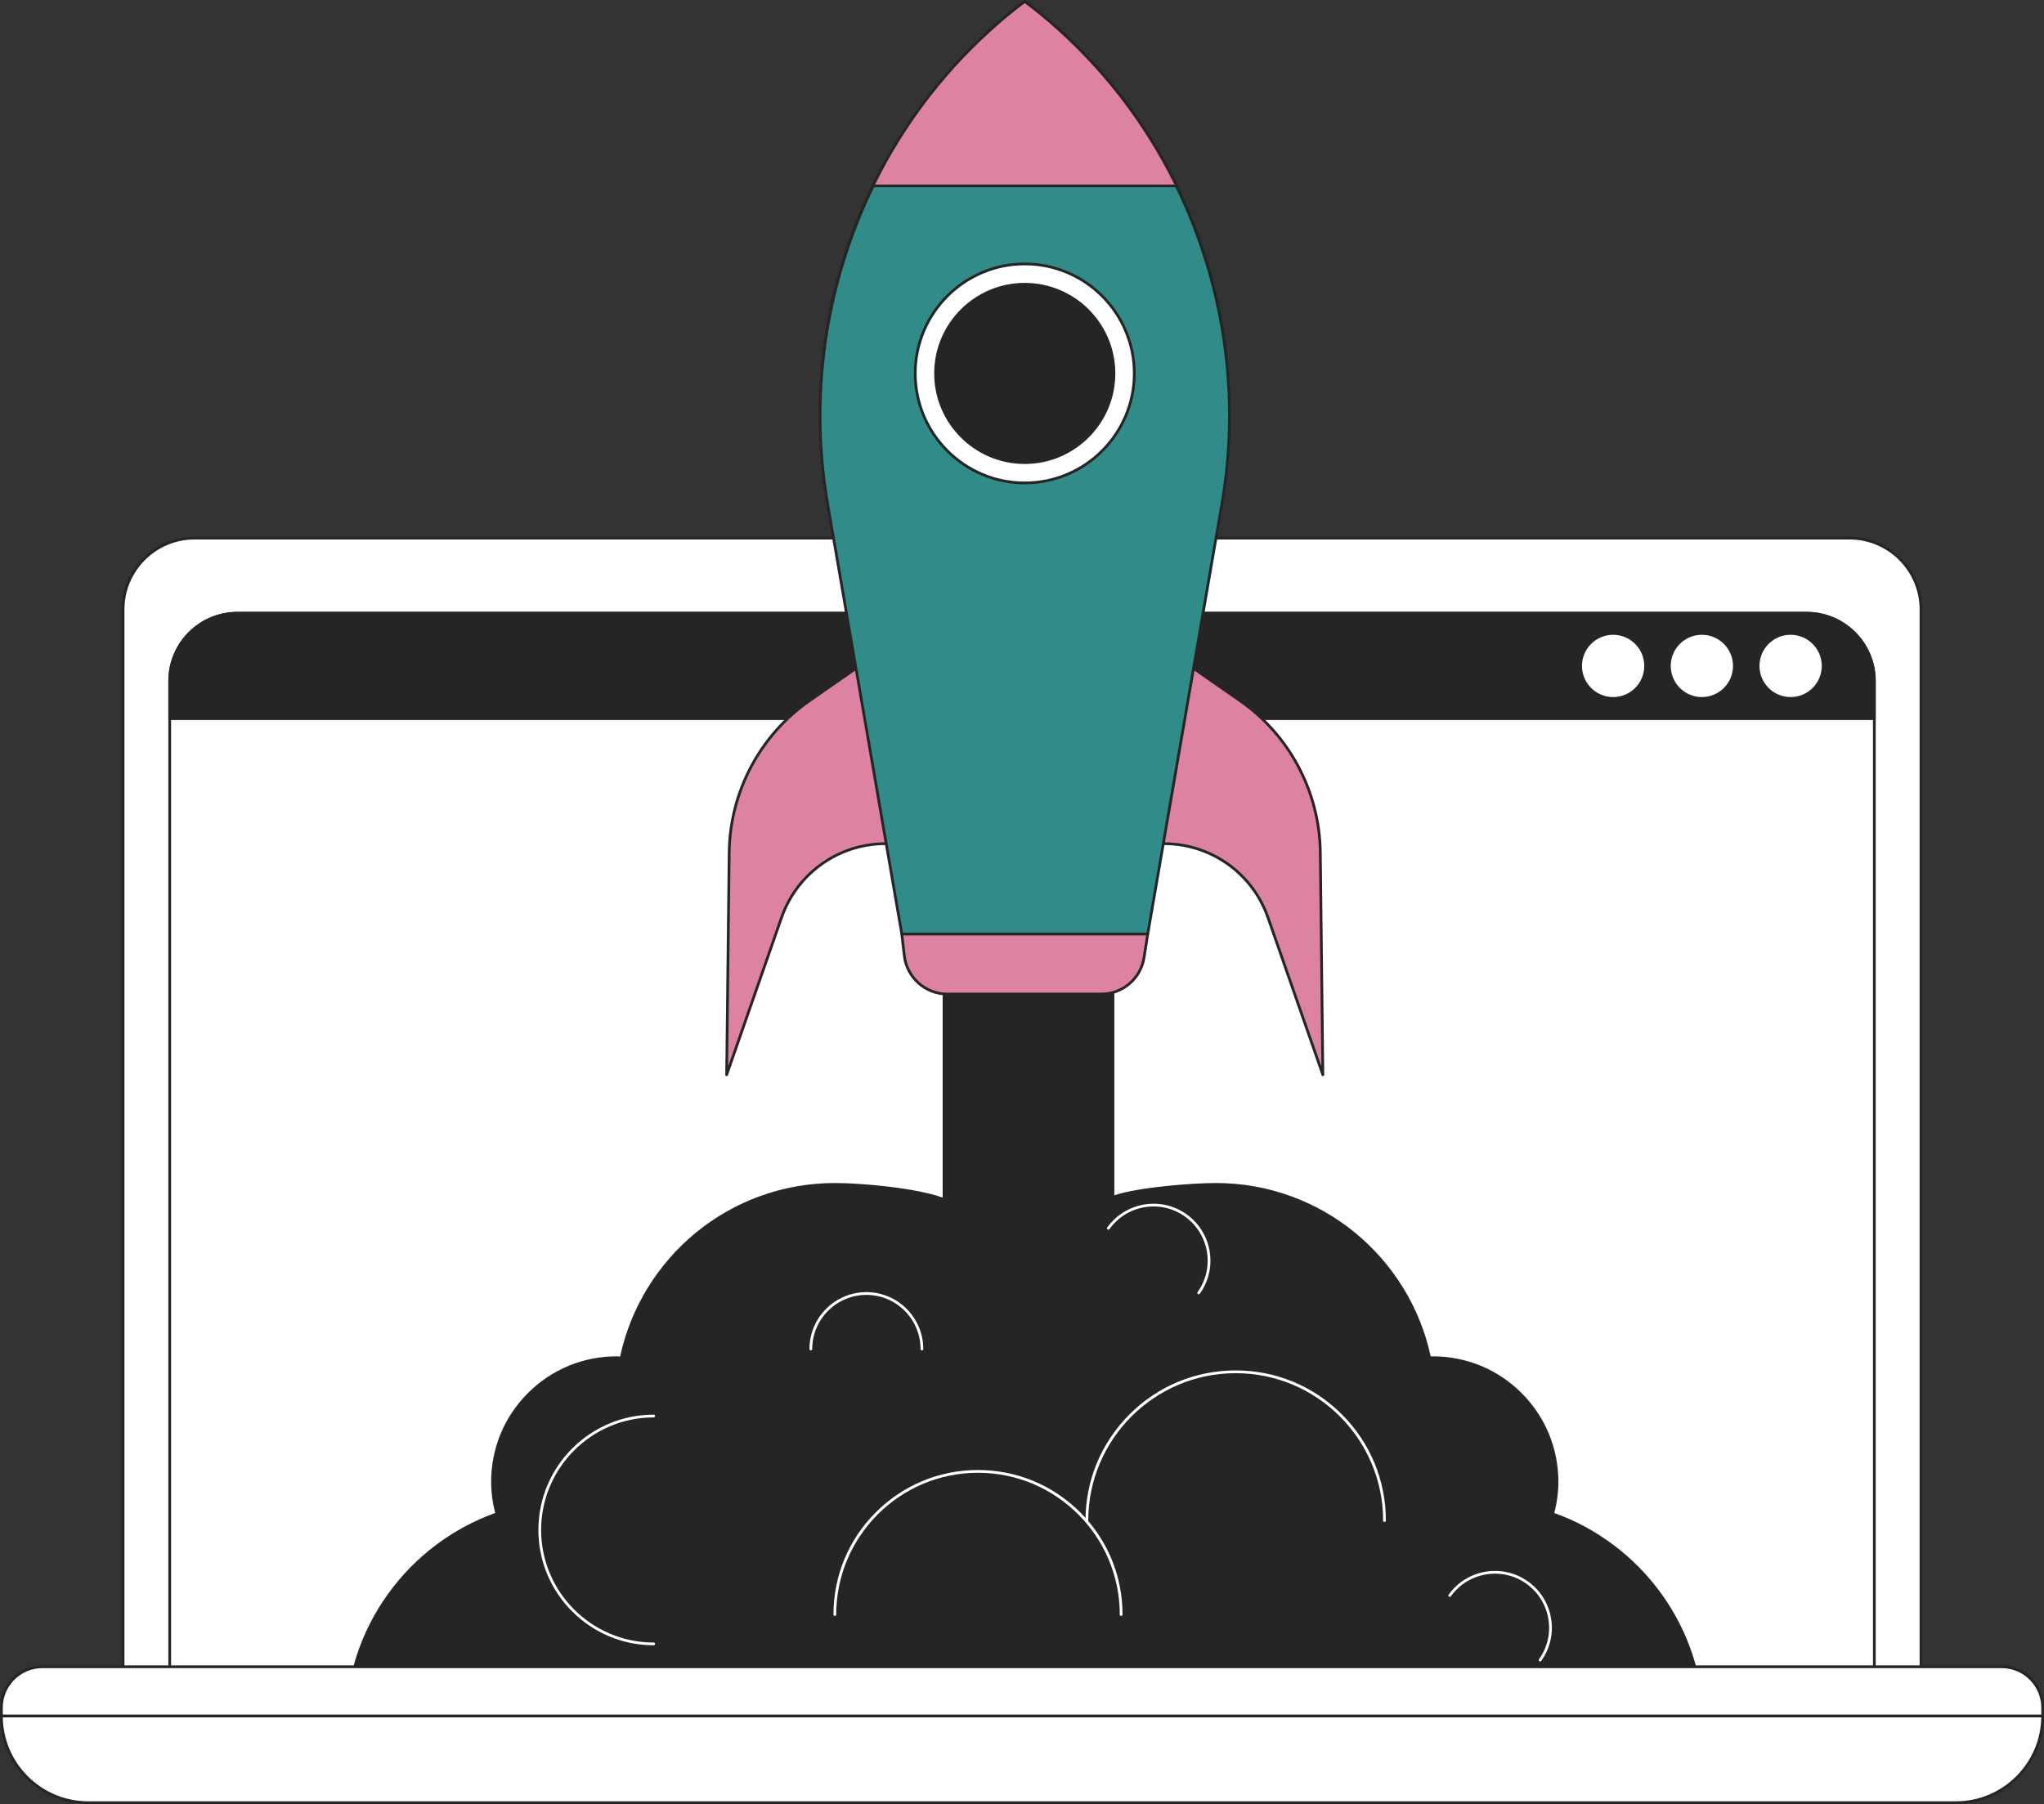 <?xml version="1.0" encoding="UTF-8" standalone="no"?><svg xmlns="http://www.w3.org/2000/svg" xmlns:xlink="http://www.w3.org/1999/xlink" fill="#000000" height="3281.2" preserveAspectRatio="xMidYMid meet" version="1" viewBox="641.6 359.3 3716.7 3281.2" width="3716.7" zoomAndPan="magnify"><rect x="641.6" y="359.3" width="3716.7" height="3281.2" fill="#333333" stroke="none"/><g><g><g><g><g id="change1_8"><path d="M4134.627,3613.419H865.372V1467.896c0-71.738,58.155-129.892,129.892-129.892h3009.47 c71.738,0,129.892,58.155,129.892,129.892V3613.419z" fill="#ffffff"/></g><g id="change2_16"><path d="M4134.628,3615.919H865.373c-1.381,0-2.5-1.119-2.5-2.5V1467.896 c0-73.001,59.391-132.392,132.392-132.392h3009.471c73.001,0,132.393,59.391,132.393,132.392v2145.523 C4137.128,3614.8,4136.009,3615.919,4134.628,3615.919z M867.873,3610.919h3264.255V1467.896 c0-70.244-57.147-127.392-127.393-127.392H995.265c-70.244,0-127.392,57.148-127.392,127.392V3610.919z" fill="#262525"/></g></g><g><g><g id="change1_3"><path d="M4049.799,3578.959H950.201V1597.788c0-68.015,55.137-123.152,123.152-123.152h2853.294 c68.015,0,123.152,55.137,123.152,123.152V3578.959z" fill="#ffffff"/></g><g id="change2_6"><path d="M4049.799,3581.459H950.201c-1.381,0-2.5-1.119-2.5-2.5V1597.788 c0-69.285,56.367-125.652,125.652-125.652h2853.294c69.284,0,125.651,56.367,125.651,125.652v1981.171 C4052.299,3580.34,4051.18,3581.459,4049.799,3581.459z M952.701,3576.459h3094.598V1597.788 c0-66.527-54.124-120.652-120.651-120.652H1073.353c-66.528,0-120.652,54.125-120.652,120.652V3576.459z" fill="#262525"/></g></g><g><g fill="#262525" id="change2_14"><path d="M4049.799,1597.788c0-68.015-55.137-123.153-123.152-123.153H1073.353 c-68.015,0-123.153,55.138-123.153,123.153v68.557h3099.598V1597.788z"/><path d="M4049.799,1668.846H950.2c-1.381,0-2.5-1.119-2.5-2.5v-68.558 c0-69.285,56.368-125.653,125.653-125.653h2853.294c69.284,0,125.651,56.368,125.651,125.653v68.558 C4052.299,1667.727,4051.18,1668.846,4049.799,1668.846z M952.7,1663.846h3094.599v-66.058 c0-66.528-54.124-120.653-120.651-120.653H1073.353c-66.528,0-120.653,54.125-120.653,120.653V1663.846z"/></g><g><g><g id="change1_4"><circle cx="3574.808" cy="1570.49" fill="#ffffff" r="59.141"/></g><g id="change2_7"><path d="M3574.808,1632.131c-33.988,0-61.641-27.652-61.641-61.641 c0-33.989,27.652-61.641,61.641-61.641c33.989,0,61.642,27.652,61.642,61.641 C3636.449,1604.479,3608.797,1632.131,3574.808,1632.131z M3574.808,1513.85c-31.231,0-56.641,25.409-56.641,56.641 s25.409,56.641,56.641,56.641c31.232,0,56.642-25.409,56.642-56.641S3606.04,1513.85,3574.808,1513.85z" fill="#262525"/></g></g><g><g id="change1_2"><circle cx="3736.183" cy="1570.49" fill="#ffffff" r="59.141"/></g><g id="change2_11"><path d="M3736.183,1632.131c-33.988,0-61.641-27.652-61.641-61.641 c0-33.989,27.652-61.641,61.641-61.641c33.989,0,61.642,27.652,61.642,61.641 C3797.824,1604.479,3770.172,1632.131,3736.183,1632.131z M3736.183,1513.85c-31.231,0-56.641,25.409-56.641,56.641 s25.409,56.641,56.641,56.641c31.232,0,56.642-25.409,56.642-56.641S3767.415,1513.85,3736.183,1513.85z" fill="#262525"/></g></g><g><g id="change1_6"><circle cx="3897.558" cy="1570.49" fill="#ffffff" r="59.141"/></g><g id="change2_15"><path d="M3897.558,1632.131c-33.988,0-61.641-27.652-61.641-61.641 c0-33.989,27.652-61.641,61.641-61.641c33.989,0,61.642,27.652,61.642,61.641 C3959.199,1604.479,3931.547,1632.131,3897.558,1632.131z M3897.558,1513.85c-31.231,0-56.641,25.409-56.641,56.641 s25.409,56.641,56.641,56.641c31.232,0,56.642-25.409,56.642-56.641S3928.79,1513.85,3897.558,1513.85z" fill="#262525"/></g></g></g></g></g></g><g><g><g fill="#262525" id="change2_10"><path d="M3729.966,3575.442c4.818-25.091,7.43-50.967,7.43-77.462 c0-177.924-113.777-329.201-272.515-385.251c4.975-18.631,7.883-38.11,7.883-58.311c0-124.659-101.057-225.718-225.718-225.718 c-2.003,0-3.941,0.249-5.93,0.302c-37.565-180.168-197.238-315.528-388.557-315.528c-47.018,0-145.325,8.222-187.171,23.236 V2058.15h-307.2v482.948c-44.971-17.702-147.082-27.624-198.345-27.624c-191.361,0-351.067,135.42-388.585,315.65 c-2.8-0.104-5.542-0.424-8.365-0.424c-124.661,0-225.717,101.059-225.717,225.718c0,20.2,2.904,39.679,7.882,58.311 c-158.738,56.05-272.517,207.327-272.517,385.251c0,26.495,2.613,52.371,7.431,77.462H3729.966z"/><path d="M3729.966,3577.942H1279.971c-1.199,0-2.229-0.852-2.455-2.028 c-4.96-25.834-7.476-52.055-7.476-77.934c0-86.723,26.696-169.641,77.203-239.79c24.314-33.771,53.505-63.593,86.762-88.638 c32.998-24.852,69.341-44.495,108.052-58.409c-4.899-19.045-7.382-38.118-7.382-56.726c0-60.959,23.739-118.27,66.843-161.374 c43.104-43.104,100.415-66.844,161.374-66.844c1.77,0,3.496,0.119,5.165,0.233c0.399,0.027,0.797,0.055,1.196,0.081 c18.756-87.679,67.356-167.423,137.018-224.732c34.979-28.776,74.19-51.211,116.543-66.681 c43.832-16.01,89.936-24.127,137.029-24.127c51.298,0,148.894,9.424,195.845,26.506v-479.33c0-1.381,1.119-2.5,2.5-2.5h307.2 c1.381,0,2.5,1.119,2.5,2.5v475.06c45.021-14.805,141.681-22.235,184.671-22.235c47.083,0,93.177,8.114,137,24.117 c42.345,15.463,81.55,37.888,116.524,66.653c69.65,57.283,118.257,136.997,137.036,224.647c0.144-0.01,0.287-0.021,0.432-0.03 c1.124-0.08,2.287-0.162,3.495-0.162c60.959,0,118.27,23.739,161.374,66.844c43.105,43.105,66.844,100.415,66.844,161.374 c0,18.599-2.483,37.67-7.383,56.726c38.711,13.914,75.054,33.558,108.052,58.409c33.256,25.045,62.446,54.867,86.761,88.638 c50.506,70.149,77.202,153.067,77.202,239.79c0,25.885-2.515,52.105-7.475,77.934 C3732.195,3577.091,3731.165,3577.942,3729.966,3577.942z M1282.042,3572.942h2445.853c4.646-24.861,7.001-50.07,7.001-74.962 c0-171.818-108.845-325.692-270.847-382.895c-1.23-0.435-1.92-1.742-1.583-3.003c5.174-19.375,7.798-38.776,7.798-57.665 c0-123.083-100.135-223.218-223.218-223.218c-1.031,0-2.057,0.072-3.143,0.149c-0.903,0.064-1.808,0.127-2.722,0.151 c-1.229,0.047-2.267-0.805-2.514-1.989c-37.879-181.676-200.262-313.537-386.109-313.537 c-43.775,0-143.478,7.716-186.327,23.09c-0.766,0.272-1.616,0.159-2.282-0.309c-0.665-0.469-1.062-1.231-1.062-2.045V2060.65 h-302.2v480.448c0,0.827-0.409,1.601-1.093,2.066c-0.684,0.465-1.553,0.562-2.323,0.26 c-43.206-17.007-144.108-27.45-197.429-27.45c-185.909,0-348.304,131.912-386.138,313.659c-0.249,1.192-1.34,2.017-2.54,1.988 c-1.157-0.042-2.305-0.121-3.451-0.2c-1.658-0.114-3.224-0.222-4.822-0.222c-123.082,0-223.217,100.135-223.217,223.218 c0,18.898,2.624,38.3,7.797,57.665c0.337,1.261-0.353,2.568-1.583,3.003c-162.003,57.203-270.849,211.076-270.849,382.895 C1275.041,3522.866,1277.396,3548.075,1282.042,3572.942z"/></g><g fill="#ffffff" id="change1_7"><path d="M3159.081,3127.399c-1.381,0-2.5-1.119-2.5-2.5c0-147.82-120.26-268.08-268.079-268.08 c-147.82,0-268.08,120.26-268.08,268.08c0,1.381-1.119,2.5-2.5,2.5s-2.5-1.119-2.5-2.5c0-72.942,28.405-141.519,79.983-193.097 s120.154-79.983,193.097-79.983s141.519,28.405,193.096,79.983c51.578,51.578,79.983,120.154,79.983,193.097 C3161.581,3126.28,3160.462,3127.399,3159.081,3127.399z"/><path d="M2317.96,2815.417c-1.381,0-2.5-1.119-2.5-2.5c0-54.308-44.182-98.489-98.489-98.489 s-98.489,44.182-98.489,98.489c0,1.381-1.119,2.5-2.5,2.5s-2.5-1.119-2.5-2.5c0-57.064,46.425-103.489,103.489-103.489 s103.489,46.425,103.489,103.489C2320.46,2814.298,2319.341,2815.417,2317.96,2815.417z"/><path d="M2821.273,2713.308c-0.503,0-1.011-0.151-1.451-0.466c-1.124-0.803-1.384-2.364-0.581-3.487 c31.569-44.188,21.304-105.822-22.884-137.392c-21.406-15.294-47.487-21.331-73.436-17.013 c-25.95,4.322-48.663,18.492-63.956,39.897c-0.804,1.124-2.365,1.383-3.487,0.581c-1.124-0.803-1.384-2.364-0.581-3.487 c33.172-46.431,97.934-57.218,144.366-24.047c46.431,33.173,57.218,97.935,24.046,144.366 C2822.821,2712.944,2822.053,2713.308,2821.273,2713.308z"/><path d="M3442.068,3381.131c-0.503,0-1.011-0.151-1.451-0.466c-1.124-0.803-1.384-2.364-0.581-3.487 c15.293-21.406,21.335-47.486,17.013-73.436c-4.322-25.95-18.492-48.663-39.897-63.956 c-44.189-31.569-105.822-21.304-137.392,22.885c-0.804,1.124-2.365,1.383-3.487,0.581c-1.124-0.803-1.384-2.364-0.581-3.487 c33.173-46.433,97.938-57.219,144.366-24.047c22.492,16.069,37.381,39.936,41.923,67.203 c4.542,27.267-1.807,54.671-17.876,77.163C3443.616,3380.768,3442.848,3381.131,3442.068,3381.131z"/><path d="M1830.306,3351.723c-115.647,0-209.732-94.086-209.732-209.732s94.085-209.732,209.732-209.732 c1.381,0,2.5,1.119,2.5,2.5s-1.119,2.5-2.5,2.5c-112.89,0-204.732,91.843-204.732,204.732s91.843,204.732,204.732,204.732 c1.381,0,2.5,1.119,2.5,2.5S1831.687,3351.723,1830.306,3351.723z"/><path d="M2680.229,3298.262c-1.381,0-2.5-1.119-2.5-2.5c0-142.153-115.65-257.804-257.804-257.804 s-257.804,115.65-257.804,257.804c0,1.381-1.119,2.5-2.5,2.5s-2.5-1.119-2.5-2.5c0-70.197,27.336-136.193,76.974-185.83 c49.637-49.638,115.633-76.974,185.831-76.974s136.194,27.336,185.831,76.974c49.638,49.637,76.974,115.633,76.974,185.83 C2682.729,3297.143,2681.609,3298.262,2680.229,3298.262z"/></g></g><g><g><g><g id="change3_1"><path d="M3047.016,2314.006l-4.621-404.32c-1.26-110.267-55.743-213.125-146.256-276.117 l-78.694-54.766c-23.236-16.171-50.866-24.839-79.176-24.839h-9.64l-57.872,359.986 c107.654-52.423,236.935,0.859,276.391,113.91L3047.016,2314.006z" fill="#dd82a3"/></g><g id="change2_1"><path d="M3047.015,2316.507c-1.046,0-2.003-0.659-2.358-1.676l-99.868-286.146 c-18.571-53.211-59.107-96.046-111.214-117.521c-52.106-21.475-111.052-19.641-161.722,5.034 c-0.839,0.41-1.835,0.316-2.585-0.24c-0.749-0.556-1.126-1.483-0.979-2.404l57.872-359.986 c0.195-1.212,1.241-2.103,2.469-2.103h9.64c28.962,0,56.834,8.744,80.604,25.288l78.694,54.766 c90.985,63.32,146.061,167.298,147.328,278.14l4.621,404.321c0.014,1.225-0.861,2.279-2.068,2.491 C3047.303,2316.495,3047.158,2316.507,3047.015,2316.507z M2758.333,1891.279c26.195,0,52.419,5.071,77.146,15.261 c53.426,22.019,94.988,65.938,114.029,120.496l94.833,271.721l-4.446-389.042c-1.249-109.229-55.523-211.695-145.184-274.093 l-78.694-54.766c-22.928-15.957-49.812-24.392-77.748-24.392h-7.51l-56.78,353.2 C2700.686,1897.43,2729.493,1891.279,2758.333,1891.279z" fill="#262525"/></g></g><g><g id="change3_2"><path d="M1962.921,2314.006l4.621-404.32c1.26-110.267,55.743-213.125,146.256-276.117l78.694-54.766 c23.236-16.171,50.867-24.839,79.176-24.839h9.64l57.872,359.986c-107.654-52.423-236.935,0.859-276.391,113.91 L1962.921,2314.006z" fill="#dd82a3"/></g><g id="change2_5"><path d="M1962.922,2316.507c-0.143,0-0.288-0.012-0.433-0.037c-1.207-0.212-2.082-1.267-2.068-2.491 l4.621-404.321c1.267-110.842,56.343-214.82,147.328-278.14l78.694-54.766c23.77-16.543,51.643-25.288,80.604-25.288h9.64 c1.228,0,2.273,0.891,2.468,2.103l57.872,359.986c0.148,0.921-0.229,1.848-0.978,2.404c-0.75,0.556-1.746,0.649-2.585,0.24 c-50.669-24.674-109.616-26.509-161.722-5.034c-52.107,21.475-92.643,64.31-111.214,117.521l-99.868,286.146 C1964.926,2315.848,1963.969,2316.507,1962.922,2316.507z M2271.667,1556.464c-27.935,0-54.82,8.435-77.748,24.391 l-78.694,54.767c-89.662,62.398-143.936,164.863-145.184,274.093l-4.446,389.042l94.833-271.721 c19.041-54.558,60.603-98.477,114.029-120.495c51.952-21.412,110.538-20.221,161.501,3.123l-56.781-353.2H2271.667z" fill="#262525"/></g></g></g><g><g><g id="change4_1"><path d="M2549.394,397.5c-27.217-23.373-44.425-35.5-44.425-35.5s-17.208,12.127-44.425,35.499 c-252.086,216.484-370.538,550.424-314.094,877.879l134.928,782.772h447.182l134.928-782.772 C2919.931,947.924,2801.479,613.984,2549.394,397.5z" fill="#318b88"/></g><g id="change2_8"><path d="M2728.56,2060.65h-447.182c-1.217,0-2.257-0.876-2.464-2.075l-134.928-782.772 c-27.807-161.32-13.472-327.931,41.458-481.819c55.066-154.272,149.631-292.031,273.471-398.381 c26.995-23.183,44.44-35.524,44.613-35.646c0.865-0.608,2.018-0.608,2.881,0c0.173,0.122,17.618,12.464,44.613,35.647 c123.841,106.351,218.405,244.109,273.472,398.381c54.929,153.888,69.264,320.498,41.457,481.818l-134.928,782.772 C2730.816,2059.774,2729.776,2060.65,2728.56,2060.65z M2283.484,2055.65h442.97l134.569-780.697 c56.174-325.886-63.859-661.38-313.259-875.557c-22.385-19.224-38.123-30.917-42.796-34.316 c-4.673,3.398-20.411,15.092-42.796,34.315c-249.399,214.177-369.433,549.671-313.26,875.558L2283.484,2055.65z" fill="#262525"/></g></g><g><g id="change3_4"><path d="M2460.544,397.499c-98.406,84.508-176.446,186.916-231.67,299.848h552.189 c-55.223-112.932-133.264-215.34-231.669-299.848c-27.217-23.373-44.425-35.5-44.425-35.5S2487.76,374.127,2460.544,397.499z" fill="#dd82a3"/></g><g id="change2_9"><path d="M2781.062,699.848h-552.188c-0.862,0-1.664-0.445-2.121-1.176 c-0.457-0.732-0.504-1.647-0.125-2.422c56.591-115.726,134.743-216.878,232.287-300.646 c26.995-23.183,44.44-35.524,44.613-35.646c0.865-0.608,2.018-0.608,2.881,0c0.173,0.122,17.618,12.464,44.613,35.647 c97.545,83.769,175.697,184.921,232.286,300.646c0.379,0.775,0.331,1.69-0.125,2.422 C2782.727,699.403,2781.925,699.848,2781.062,699.848z M2232.889,694.848h544.159 c-56.144-113.61-133.27-212.997-229.283-295.451c-22.385-19.224-38.123-30.917-42.796-34.316 c-4.673,3.398-20.411,15.092-42.796,34.315l-1.629-1.896l1.629,1.896C2366.16,481.849,2289.034,581.237,2232.889,694.848z" fill="#262525"/></g></g><g><g><g id="change1_1"><circle cx="2504.969" cy="1038.489" fill="#ffffff" r="199.185"/></g><g id="change2_2"><path d="M2504.969,1240.175c-111.21,0-201.686-90.476-201.686-201.686 c0-111.209,90.476-201.685,201.686-201.685s201.686,90.476,201.686,201.685 C2706.654,1149.699,2616.179,1240.175,2504.969,1240.175z M2504.969,841.804c-108.453,0-196.686,88.232-196.686,196.685 s88.233,196.686,196.686,196.686c108.453,0,196.686-88.233,196.686-196.686S2613.422,841.804,2504.969,841.804z" fill="#262525"/></g></g><g fill="#262525" id="change2_4"><circle cx="2504.969" cy="1038.489" r="162.187"/><path d="M2504.969,1203.176c-90.809,0-164.687-73.878-164.687-164.687s73.878-164.687,164.687-164.687 s164.687,73.878,164.687,164.687S2595.777,1203.176,2504.969,1203.176z M2504.969,878.803 c-88.051,0-159.687,71.635-159.687,159.687s71.635,159.687,159.687,159.687c88.052,0,159.687-71.635,159.687-159.687 S2593.021,878.803,2504.969,878.803z"/></g></g><g><g id="change3_3"><path d="M2644.043,2167.266H2364.31c-40.037,0-73.724-29.994-78.353-69.763l-4.58-39.352h447.182 l-6.568,42.329C2716.027,2138.914,2682.938,2167.266,2644.043,2167.266z" fill="#dd82a3"/></g><g id="change2_12"><path d="M2644.043,2169.766H2364.31c-41.309,0-76.061-30.942-80.836-71.974l-4.58-39.353 c-0.083-0.709,0.142-1.419,0.616-1.951c0.475-0.533,1.154-0.838,1.867-0.838h447.182c0.73,0,1.424,0.319,1.898,0.873 c0.475,0.555,0.684,1.289,0.572,2.011l-6.568,42.329c-2.977,19.178-12.731,36.693-27.469,49.32 C2682.255,2162.812,2663.45,2169.766,2644.043,2169.766z M2284.186,2060.65l4.255,36.563 c4.482,38.511,37.099,67.552,75.869,67.552h279.733c37.92,0,69.663-27.197,75.478-64.67l6.121-39.445H2284.186z" fill="#262525"/></g></g></g></g></g><g><g><g id="change1_5"><path d="M4198.128,3638H801.872c-87.11,0-157.727-70.617-157.727-157.727v-15.033 c0-41.11,33.326-74.437,74.437-74.437h3562.837c41.11,0,74.437,33.326,74.437,74.437v15.033 C4355.855,3567.383,4285.238,3638,4198.128,3638z" fill="#ffffff"/></g><g id="change2_13"><path d="M4198.128,3640.5H801.872c-88.349,0-160.227-71.878-160.227-160.228v-15.033 c0-42.423,34.514-76.937,76.937-76.937h3562.837c42.423,0,76.937,34.514,76.937,76.937v15.033 C4358.355,3568.622,4286.478,3640.5,4198.128,3640.5z M718.582,3393.303c-39.666,0-71.937,32.271-71.937,71.937v15.033 c0,85.593,69.635,155.228,155.227,155.228h3396.256c85.593,0,155.228-69.635,155.228-155.228v-15.033 c0-39.666-32.271-71.937-71.937-71.937H718.582z" fill="#262525"/></g></g><g id="change2_3"><path d="M4355.855,3482.772H644.145c-1.381,0-2.5-1.119-2.5-2.5s1.119-2.5,2.5-2.5h3711.711 c1.381,0,2.5,1.119,2.5,2.5S4357.236,3482.772,4355.855,3482.772z" fill="#262525"/></g></g></g></g></svg>